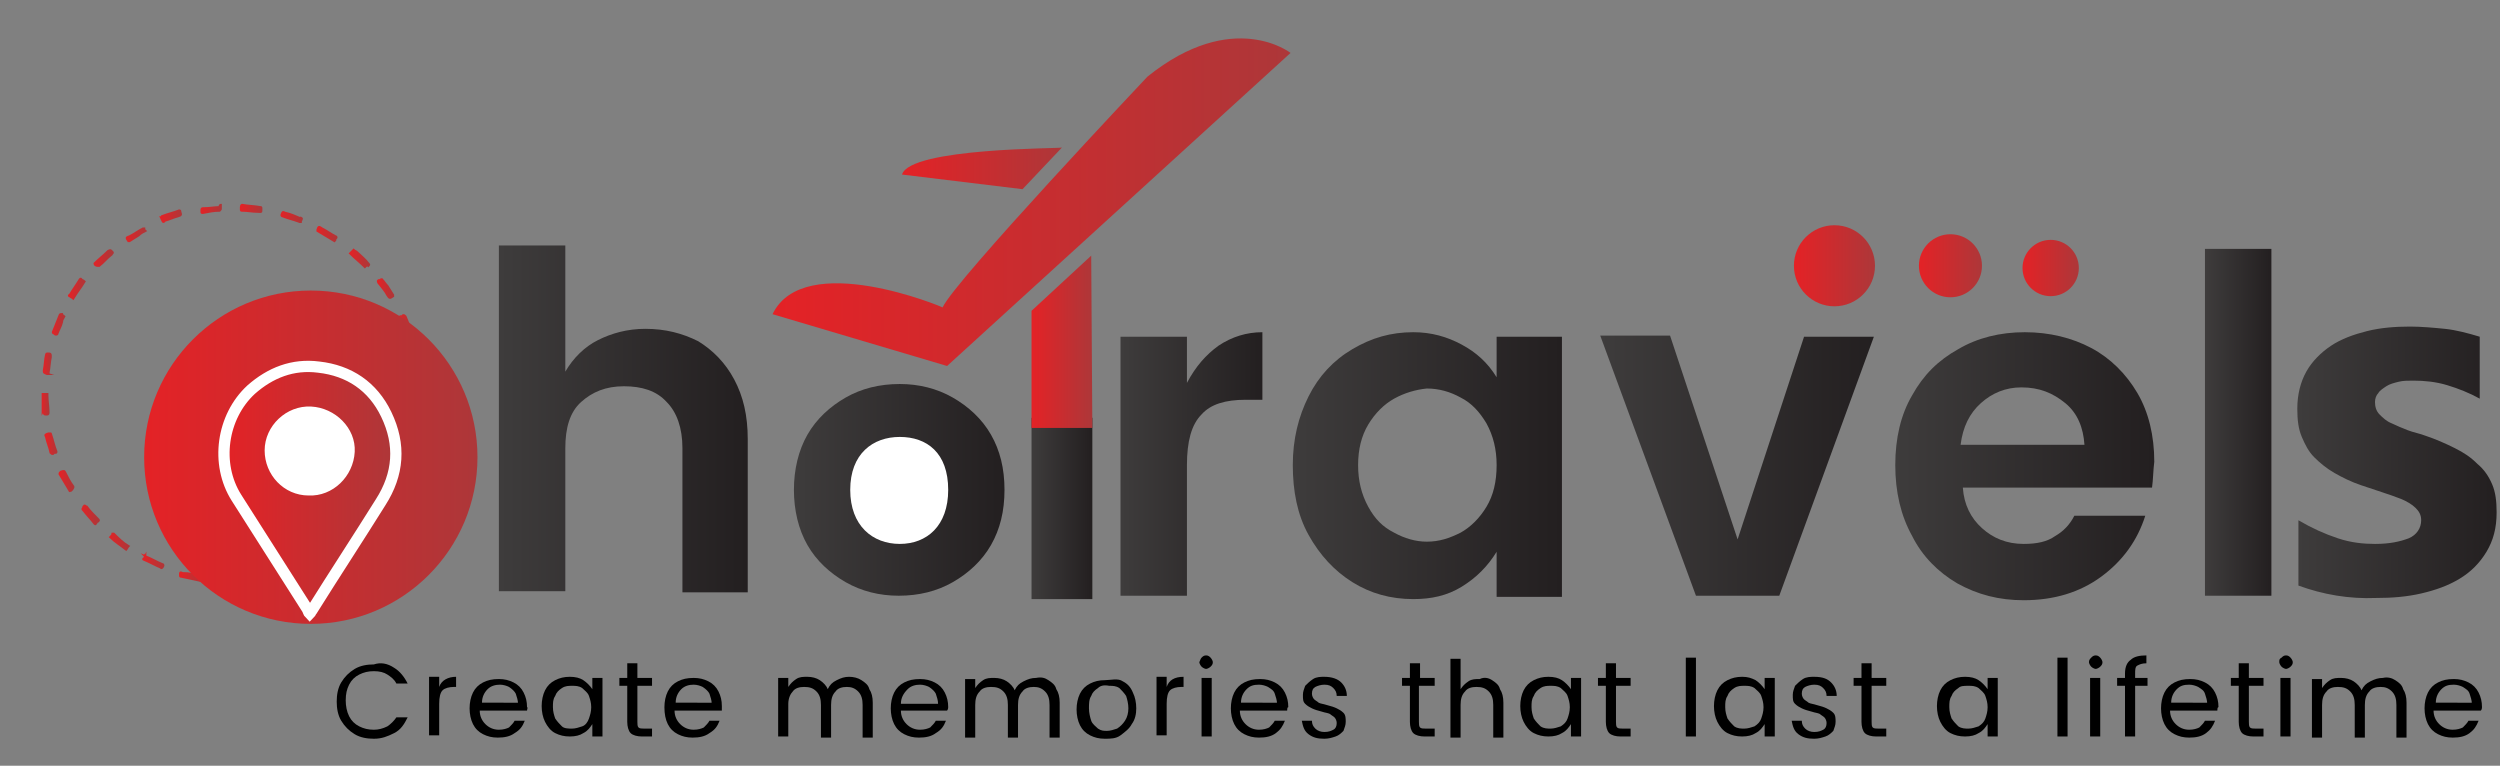<?xml version="1.0" encoding="utf-8"?>
<!-- Generator: Adobe Illustrator 27.3.1, SVG Export Plug-In . SVG Version: 6.00 Build 0)  -->
<svg version="1.1" id="Layer_1" xmlns="http://www.w3.org/2000/svg" xmlns:xlink="http://www.w3.org/1999/xlink" x="0px" y="0px"
	 viewBox="0 0 222 68" style="enable-background:new 0 0 222 68;" xml:space="preserve">
<rect x="0" y="0" width="222" height="68" fill="#808080" stroke="none"/>
<style type="text/css">
	
		.st0{fill:url(#SVGID_1_);stroke:url(#SVGID_00000003068781140877096480000014204617949222086319_);stroke-width:0.2;stroke-miterlimit:10;}
	
		.st1{fill:url(#SVGID_00000033342062539140424040000000794303700322164391_);stroke:url(#SVGID_00000119115246095166139290000009872551724879245241_);stroke-width:0.2;stroke-miterlimit:10;}
	
		.st2{fill:url(#SVGID_00000128451249383902123480000005352150194038676097_);stroke:url(#SVGID_00000140709485026863144490000000504579967688891542_);stroke-width:0.2;stroke-miterlimit:10;}
	
		.st3{fill:url(#SVGID_00000131367504374288764160000011308158774192303541_);stroke:url(#SVGID_00000117646602164672599930000007316670693680237715_);stroke-width:0.2;stroke-miterlimit:10;}
	
		.st4{fill:url(#SVGID_00000068672242430348799380000014197851606458148024_);stroke:url(#SVGID_00000098942106216256741980000017083961789202189713_);stroke-width:0.2;stroke-miterlimit:10;}
	
		.st5{fill:url(#SVGID_00000127016286342431013400000015919208008925019062_);stroke:url(#SVGID_00000044168212526283869910000004281875135456880004_);stroke-width:0.2;stroke-miterlimit:10;}
	
		.st6{fill:url(#SVGID_00000112595248571984076930000013717654588157720461_);stroke:url(#SVGID_00000165217013520500433980000013907244191279779755_);stroke-width:0.2;stroke-miterlimit:10;}
	
		.st7{fill:url(#SVGID_00000049916542196541430370000016180127017632620968_);stroke:url(#SVGID_00000070117712558402090760000005273633342265337766_);stroke-width:0.2;stroke-miterlimit:10;}
	
		.st8{fill:url(#SVGID_00000041287216090126809720000005006101401729144994_);stroke:url(#SVGID_00000125604209036721392940000003916571546174425731_);stroke-width:0.2;stroke-miterlimit:10;}
	
		.st9{fill:url(#SVGID_00000034778913467836455750000002644369354613605027_);stroke:url(#SVGID_00000144326857024048537560000005511937572087290240_);stroke-width:0.2;stroke-miterlimit:10;}
	
		.st10{fill:url(#SVGID_00000176025046070610693860000015950089396197207198_);stroke:url(#SVGID_00000072253821941778873730000002365612472815297172_);stroke-width:0.2;stroke-miterlimit:10;}
	
		.st11{fill:url(#SVGID_00000137820473225863054360000012062356820212998041_);stroke:url(#SVGID_00000124878814457770674380000005141863815819229068_);stroke-width:0.2;stroke-miterlimit:10;}
	
		.st12{fill:url(#SVGID_00000123403581592803570100000002473154471454195882_);stroke:url(#SVGID_00000101815709357878438880000010818078623942384574_);stroke-width:0.2;stroke-miterlimit:10;}
	
		.st13{fill:url(#SVGID_00000132796255750462005690000000526400606235058106_);stroke:url(#SVGID_00000108291127012910736170000009318946608489793947_);stroke-width:0.2;stroke-miterlimit:10;}
	
		.st14{fill:url(#SVGID_00000148649572177448999810000003562720615862107826_);stroke:url(#SVGID_00000118366103433421216850000002756729673393835936_);stroke-width:0.2;stroke-miterlimit:10;}
	
		.st15{fill:url(#SVGID_00000018227842290511836110000010943221952714240419_);stroke:url(#SVGID_00000144318628620729938980000004070804960767155343_);stroke-width:0.2;stroke-miterlimit:10;}
	
		.st16{fill:url(#SVGID_00000124153822800283162240000013419938678384070276_);stroke:url(#SVGID_00000152236883925446636040000010369542441263882421_);stroke-width:0.2;stroke-miterlimit:10;}
	
		.st17{fill:url(#SVGID_00000164503926451518720250000016402275690530680483_);stroke:url(#SVGID_00000176038172457651587550000009686473164292705210_);stroke-width:0.2;stroke-miterlimit:10;}
	
		.st18{fill:url(#SVGID_00000026844616537855333220000005527979588016575932_);stroke:url(#SVGID_00000014601164006230517230000015174081669862040973_);stroke-width:0.2;stroke-miterlimit:10;}
	
		.st19{fill:url(#SVGID_00000080894733278079800300000005827910577069817747_);stroke:url(#SVGID_00000134932534983435703370000016052995632708252562_);stroke-width:0.2;stroke-miterlimit:10;}
	
		.st20{fill:url(#SVGID_00000165202102255731047520000010151340542133100696_);stroke:url(#SVGID_00000123424297892328996580000000818497283512583044_);stroke-width:0.2;stroke-miterlimit:10;}
	
		.st21{fill:url(#SVGID_00000134963556152819942310000000311109158543291528_);stroke:url(#SVGID_00000118371127327370102950000009797202121100851632_);stroke-width:0.2;stroke-miterlimit:10;}
	
		.st22{fill:url(#SVGID_00000029726406278619862760000017224502094111907743_);stroke:url(#SVGID_00000132059796011681401290000009734375324540590483_);stroke-width:0.2;stroke-miterlimit:10;}
	
		.st23{fill:url(#SVGID_00000013157501834689194710000001834671018879039914_);stroke:url(#SVGID_00000123412030690661638140000008447141100308155796_);stroke-width:0.2;stroke-miterlimit:10;}
	
		.st24{fill:url(#SVGID_00000128456837106320826870000015978029985740800387_);stroke:url(#SVGID_00000061465664212238524980000006153683550943893938_);stroke-width:0.2;stroke-miterlimit:10;}
	
		.st25{fill:url(#SVGID_00000134968888693939796970000002034685388845073835_);stroke:url(#SVGID_00000090988304205108759680000007250731636203871634_);stroke-width:0.2;stroke-miterlimit:10;}
	
		.st26{fill:url(#SVGID_00000023274960497301169880000007819748236384840869_);stroke:url(#SVGID_00000049929820743005123440000018155857736993089676_);stroke-width:0.2;stroke-miterlimit:10;}
	
		.st27{fill:url(#SVGID_00000114762215993817980390000002399882055353626782_);stroke:url(#SVGID_00000168838824821431263330000001624267942641484215_);stroke-width:0.2;stroke-miterlimit:10;}
	
		.st28{fill:url(#SVGID_00000132076123751098887550000010336269628427375542_);stroke:url(#SVGID_00000007427859974765478310000004997156457366944650_);stroke-width:0.2;stroke-miterlimit:10;}
	.st29{fill:url(#SVGID_00000013907474370400917460000013616879715609681073_);}
	.st30{fill:url(#SVGID_00000141456235560749498230000008103314362973380242_);}
	.st31{fill:url(#SVGID_00000150089850187526435330000002148131764643914408_);}
	.st32{fill:url(#SVGID_00000088852452940731975230000016354577560956717472_);}
	.st33{fill:url(#SVGID_00000172432211217701754360000011666351284311869618_);}
	.st34{fill:url(#SVGID_00000018919169924170405140000012156085564368327065_);}
	.st35{fill:url(#SVGID_00000077301442146225985710000007491540909017876920_);}
	.st36{fill:url(#SVGID_00000123403900339443856660000016626656582176051860_);}
	.st37{fill:url(#SVGID_00000039819593741499766800000000306148522354666922_);}
	.st38{fill:url(#SVGID_00000119112122636759771430000014800330866287462807_);}
	.st39{fill:url(#SVGID_00000044897228985595155010000003355561547480904877_);}
	.st40{fill:url(#SVGID_00000093155442349722525110000002575815430244296120_);stroke:#FFFFFF;stroke-miterlimit:10;}
	.st41{fill:#FFFFFF;stroke:#FFFFFF;stroke-miterlimit:10;}
	.st42{fill:url(#SVGID_00000080903725491387343620000005830299229199463846_);}
	.st43{fill:url(#SVGID_00000066492192947586652620000009461876688511024524_);}
	.st44{fill:#FFFFFF;}
	.st45{fill:url(#SVGID_00000030456559346818634510000014182787243196681605_);}
	.st46{fill:url(#SVGID_00000049198485947456739020000002192924275257606022_);}
	.st47{fill:url(#SVGID_00000083048423146221654900000011965430946357272761_);}
</style>
<g>
	
		<linearGradient id="SVGID_1_" gradientUnits="userSpaceOnUse" x1="19.677" y1="37.45" x2="21.474" y2="37.45" gradientTransform="matrix(1 0 0 -1 0 89)">
		<stop  offset="0" style="stop-color:#E42226"/>
		<stop  offset="1" style="stop-color:#AD3739"/>
	</linearGradient>
	
		<linearGradient id="SVGID_00000069398806936784468890000013659702850116587935_" gradientUnits="userSpaceOnUse" x1="19.577" y1="37.45" x2="21.573" y2="37.45" gradientTransform="matrix(1 0 0 -1 0 89)">
		<stop  offset="0" style="stop-color:#E42226"/>
		<stop  offset="1" style="stop-color:#AD3739"/>
	</linearGradient>
	
		<path style="fill:url(#SVGID_1_);stroke:url(#SVGID_00000069398806936784468890000013659702850116587935_);stroke-width:0.2;stroke-miterlimit:10;" d="
		M19.7,51.8c0-0.1,0-0.2,0-0.4c0,0,0-0.1,0.1-0.1c0.5,0,1.1,0,1.7,0l0,0c0,0.1,0,0.3,0,0.4C20.9,51.8,20.3,51.8,19.7,51.8z"/>
	
		<linearGradient id="SVGID_00000105401460805369921160000001906036784582972315_" gradientUnits="userSpaceOnUse" x1="3.774" y1="53.1" x2="4.284" y2="53.1" gradientTransform="matrix(1 0 0 -1 0 89)">
		<stop  offset="0" style="stop-color:#E42226"/>
		<stop  offset="1" style="stop-color:#AD3739"/>
	</linearGradient>
	
		<linearGradient id="SVGID_00000009553169990418295940000000595551879344905098_" gradientUnits="userSpaceOnUse" x1="3.674" y1="53.088" x2="4.384" y2="53.088" gradientTransform="matrix(1 0 0 -1 0 89)">
		<stop  offset="0" style="stop-color:#E42226"/>
		<stop  offset="1" style="stop-color:#AD3739"/>
	</linearGradient>
	
		<path style="fill:url(#SVGID_00000105401460805369921160000001906036784582972315_);stroke:url(#SVGID_00000009553169990418295940000000595551879344905098_);stroke-width:0.2;stroke-miterlimit:10;" d="
		M3.8,35c0.1,0,0.3,0,0.4,0v0.1c0,0.5,0.1,1,0.1,1.5c0,0.1,0,0.2-0.1,0.2c-0.3,0-0.3,0-0.3-0.3c0-0.2,0-0.4,0-0.6l0,0
		c0,0.2,0,0.4-0.1,0.6C3.8,36,3.8,35.5,3.8,35z"/>
	
		<linearGradient id="SVGID_00000128487446296002432140000015166319481438089647_" gradientUnits="userSpaceOnUse" x1="36.843" y1="53.1" x2="37.369" y2="53.1" gradientTransform="matrix(1 0 0 -1 0 89)">
		<stop  offset="0" style="stop-color:#E42226"/>
		<stop  offset="1" style="stop-color:#AD3739"/>
	</linearGradient>
	
		<linearGradient id="SVGID_00000181079454918590138480000014711873730060385955_" gradientUnits="userSpaceOnUse" x1="36.743" y1="53.1" x2="37.476" y2="53.1" gradientTransform="matrix(1 0 0 -1 0 89)">
		<stop  offset="0" style="stop-color:#E42226"/>
		<stop  offset="1" style="stop-color:#AD3739"/>
	</linearGradient>
	
		<path style="fill:url(#SVGID_00000128487446296002432140000015166319481438089647_);stroke:url(#SVGID_00000181079454918590138480000014711873730060385955_);stroke-width:0.2;stroke-miterlimit:10;" d="
		M37.4,35.4c0,0.4-0.1,0.8-0.1,1.3c0,0.1,0,0.1-0.1,0.1c0,0-0.1,0-0.2,0c-0.1,0-0.2,0-0.1-0.2c0-0.5,0.1-1,0.1-1.5
		c0-0.1,0-0.1,0.1-0.1c0.3,0,0.3,0,0.3,0.3C37.4,35.3,37.4,35.3,37.4,35.4L37.4,35.4z"/>
	
		<linearGradient id="SVGID_00000023963590407838810660000003057791117029164204_" gradientUnits="userSpaceOnUse" x1="34.617" y1="46.35" x2="35.786" y2="46.35" gradientTransform="matrix(1 0 0 -1 0 89)">
		<stop  offset="0" style="stop-color:#E42226"/>
		<stop  offset="1" style="stop-color:#AD3739"/>
	</linearGradient>
	
		<linearGradient id="SVGID_00000114764678409740101020000001232442671775350159_" gradientUnits="userSpaceOnUse" x1="34.517" y1="46.35" x2="35.886" y2="46.35" gradientTransform="matrix(1 0 0 -1 0 89)">
		<stop  offset="0" style="stop-color:#E42226"/>
		<stop  offset="1" style="stop-color:#AD3739"/>
	</linearGradient>
	
		<path style="fill:url(#SVGID_00000023963590407838810660000003057791117029164204_);stroke:url(#SVGID_00000114764678409740101020000001232442671775350159_);stroke-width:0.2;stroke-miterlimit:10;" d="
		M34.9,43.6c-0.1-0.1-0.2-0.1-0.3-0.2c-0.1,0-0.1-0.1,0-0.2c0.2-0.5,0.5-0.9,0.7-1.4c0-0.1,0.1-0.1,0.1-0.1c0.1,0,0.1,0.1,0.2,0.1
		c0,0,0.1,0.1,0,0.1C35.5,42.6,35.2,43.1,34.9,43.6C35,43.6,35,43.6,34.9,43.6z"/>
	
		<linearGradient id="SVGID_00000008845316290446487660000016315066453822492080_" gradientUnits="userSpaceOnUse" x1="21.424" y1="70.492" x2="23.245" y2="70.492" gradientTransform="matrix(1 0 0 -1 0 89)">
		<stop  offset="0" style="stop-color:#E42226"/>
		<stop  offset="1" style="stop-color:#AD3739"/>
	</linearGradient>
	
		<linearGradient id="SVGID_00000160905466946045218550000014566331319904205970_" gradientUnits="userSpaceOnUse" x1="21.324" y1="70.492" x2="23.345" y2="70.492" gradientTransform="matrix(1 0 0 -1 0 89)">
		<stop  offset="0" style="stop-color:#E42226"/>
		<stop  offset="1" style="stop-color:#AD3739"/>
	</linearGradient>
	
		<path style="fill:url(#SVGID_00000008845316290446487660000016315066453822492080_);stroke:url(#SVGID_00000160905466946045218550000014566331319904205970_);stroke-width:0.2;stroke-miterlimit:10;" d="
		M21.5,18.2c0.5,0.1,1.1,0.1,1.6,0.2c0.1,0,0.1,0,0.1,0.1v0.1c0,0.3,0,0.2-0.3,0.2c-0.5,0-0.9-0.1-1.4-0.1c-0.1,0-0.1,0-0.1-0.1
		s0-0.1,0-0.2C21.4,18.2,21.5,18.2,21.5,18.2z"/>
	
		<linearGradient id="SVGID_00000096770706019926634510000012515710711313493674_" gradientUnits="userSpaceOnUse" x1="6.189" y1="63.372" x2="7.51" y2="63.372" gradientTransform="matrix(1 0 0 -1 0 89)">
		<stop  offset="0" style="stop-color:#E42226"/>
		<stop  offset="1" style="stop-color:#AD3739"/>
	</linearGradient>
	
		<linearGradient id="SVGID_00000181803453383528401260000004460385636977384090_" gradientUnits="userSpaceOnUse" x1="6.09" y1="63.342" x2="7.646" y2="63.342" gradientTransform="matrix(1 0 0 -1 0 89)">
		<stop  offset="0" style="stop-color:#E42226"/>
		<stop  offset="1" style="stop-color:#AD3739"/>
	</linearGradient>
	
		<path style="fill:url(#SVGID_00000096770706019926634510000012515710711313493674_);stroke:url(#SVGID_00000181803453383528401260000004460385636977384090_);stroke-width:0.2;stroke-miterlimit:10;" d="
		M6.5,26.5c-0.1-0.1-0.2-0.1-0.3-0.2c-0.1,0-0.1-0.1,0-0.1c0.3-0.5,0.6-0.9,0.9-1.4c0,0,0.1-0.1,0.1,0c0.1,0.1,0.2,0.1,0.3,0.2
		C7.2,25.5,6.8,26,6.5,26.5z"/>
	
		<linearGradient id="SVGID_00000111902249324109524260000002511268072635404972_" gradientUnits="userSpaceOnUse" x1="32.473" y1="43.272" x2="33.944" y2="43.272" gradientTransform="matrix(1 0 0 -1 0 89)">
		<stop  offset="0" style="stop-color:#E42226"/>
		<stop  offset="1" style="stop-color:#AD3739"/>
	</linearGradient>
	
		<linearGradient id="SVGID_00000001641724125012684720000010705900937365299589_" gradientUnits="userSpaceOnUse" x1="32.373" y1="43.247" x2="34.087" y2="43.247" gradientTransform="matrix(1 0 0 -1 0 89)">
		<stop  offset="0" style="stop-color:#E42226"/>
		<stop  offset="1" style="stop-color:#AD3739"/>
	</linearGradient>
	
		<path style="fill:url(#SVGID_00000111902249324109524260000002511268072635404972_);stroke:url(#SVGID_00000001641724125012684720000010705900937365299589_);stroke-width:0.2;stroke-miterlimit:10;" d="
		M32.8,46.5c-0.1-0.1-0.2-0.2-0.3-0.2c-0.1-0.1,0-0.1,0-0.1c0.3-0.3,0.5-0.6,0.8-0.9c0.1-0.1,0.2-0.2,0.2-0.3c0,0,0.1-0.1,0.1,0
		c0.1,0.1,0.2,0.1,0.3,0.2C33.5,45.6,33.2,46,32.8,46.5z"/>
	
		<linearGradient id="SVGID_00000181081748844788963250000018423385186924478850_" gradientUnits="userSpaceOnUse" x1="7.235" y1="43.278" x2="8.66" y2="43.278" gradientTransform="matrix(1 0 0 -1 0 89)">
		<stop  offset="0" style="stop-color:#E42226"/>
		<stop  offset="1" style="stop-color:#AD3739"/>
	</linearGradient>
	
		<linearGradient id="SVGID_00000110435656549926404780000017857989353141988765_" gradientUnits="userSpaceOnUse" x1="7.135" y1="43.278" x2="8.76" y2="43.278" gradientTransform="matrix(1 0 0 -1 0 89)">
		<stop  offset="0" style="stop-color:#E42226"/>
		<stop  offset="1" style="stop-color:#AD3739"/>
	</linearGradient>
	
		<path style="fill:url(#SVGID_00000181081748844788963250000018423385186924478850_);stroke:url(#SVGID_00000110435656549926404780000017857989353141988765_);stroke-width:0.2;stroke-miterlimit:10;" d="
		M7.5,44.9c0.1,0,0.1,0.1,0.2,0.1c0.3,0.4,0.6,0.7,1,1.1c0.1,0.1,0.1,0.1,0,0.2c-0.1,0-0.1,0.1-0.2,0.2c0,0.1-0.1,0-0.1,0
		c-0.3-0.4-0.7-0.8-1-1.2c-0.1-0.1-0.1-0.1,0-0.2C7.4,45,7.4,45,7.5,44.9z"/>
	
		<linearGradient id="SVGID_00000054959712821412301330000012145717704628832917_" gradientUnits="userSpaceOnUse" x1="24.934" y1="69.73" x2="26.75" y2="69.73" gradientTransform="matrix(1 0 0 -1 0 89)">
		<stop  offset="0" style="stop-color:#E42226"/>
		<stop  offset="1" style="stop-color:#AD3739"/>
	</linearGradient>
	
		<linearGradient id="SVGID_00000154425314798581938940000009317957710772660871_" gradientUnits="userSpaceOnUse" x1="24.834" y1="69.73" x2="26.875" y2="69.73" gradientTransform="matrix(1 0 0 -1 0 89)">
		<stop  offset="0" style="stop-color:#E42226"/>
		<stop  offset="1" style="stop-color:#AD3739"/>
	</linearGradient>
	
		<path style="fill:url(#SVGID_00000054959712821412301330000012145717704628832917_);stroke:url(#SVGID_00000154425314798581938940000009317957710772660871_);stroke-width:0.2;stroke-miterlimit:10;" d="
		M26.8,19.4c0,0.1-0.1,0.2-0.1,0.3h-0.1c-0.5-0.2-1-0.3-1.5-0.5c-0.1,0-0.1-0.1-0.1-0.1l0,0c0.1-0.3,0.1-0.3,0.3-0.2
		c0.5,0.1,0.9,0.3,1.4,0.5C26.7,19.3,26.7,19.3,26.8,19.4z"/>
	
		<linearGradient id="SVGID_00000078756704369680901020000008047796720327697557_" gradientUnits="userSpaceOnUse" x1="12.732" y1="39.078" x2="14.496" y2="39.078" gradientTransform="matrix(1 0 0 -1 0 89)">
		<stop  offset="0" style="stop-color:#E42226"/>
		<stop  offset="1" style="stop-color:#AD3739"/>
	</linearGradient>
	
		<linearGradient id="SVGID_00000052068916022407946080000001666810521704467846_" gradientUnits="userSpaceOnUse" x1="12.632" y1="39.24" x2="14.596" y2="39.24" gradientTransform="matrix(1 0 0 -1 0 89)">
		<stop  offset="0" style="stop-color:#E42226"/>
		<stop  offset="1" style="stop-color:#AD3739"/>
	</linearGradient>
	
		<path style="fill:url(#SVGID_00000078756704369680901020000008047796720327697557_);stroke:url(#SVGID_00000052068916022407946080000001666810521704467846_);stroke-width:0.2;stroke-miterlimit:10;" d="
		M12.9,49.4C12.9,49.4,13,49.5,12.9,49.4c0.5,0.2,1,0.5,1.5,0.7c0.1,0,0.1,0.1,0.1,0.1c0,0.1-0.1,0.2-0.1,0.2s-0.1,0.1-0.1,0
		c-0.5-0.2-1-0.5-1.5-0.7c-0.1,0-0.1-0.1,0-0.1C12.8,49.6,12.8,49.6,12.9,49.4C12.9,49.5,12.9,49.5,12.9,49.4z"/>
	
		<linearGradient id="SVGID_00000108285694811306649580000010186960901484752822_" gradientUnits="userSpaceOnUse" x1="26.671" y1="39" x2="28.427" y2="39" gradientTransform="matrix(1 0 0 -1 0 89)">
		<stop  offset="0" style="stop-color:#E42226"/>
		<stop  offset="1" style="stop-color:#AD3739"/>
	</linearGradient>
	
		<linearGradient id="SVGID_00000083086097304412040470000002889434432305904776_" gradientUnits="userSpaceOnUse" x1="26.57" y1="39" x2="28.555" y2="39" gradientTransform="matrix(1 0 0 -1 0 89)">
		<stop  offset="0" style="stop-color:#E42226"/>
		<stop  offset="1" style="stop-color:#AD3739"/>
	</linearGradient>
	
		<path style="fill:url(#SVGID_00000108285694811306649580000010186960901484752822_);stroke:url(#SVGID_00000083086097304412040470000002889434432305904776_);stroke-width:0.2;stroke-miterlimit:10;" d="
		M28.4,49.8l-0.1,0.1c-0.4,0.2-0.8,0.4-1.2,0.5c-0.1,0-0.2,0.1-0.3,0.1c-0.1,0-0.1,0-0.1,0v-0.1c-0.1-0.2-0.1-0.2,0.1-0.3
		c0.4-0.2,0.9-0.4,1.3-0.6c0.1,0,0.1,0,0.1,0C28.3,49.6,28.4,49.7,28.4,49.8z"/>
	
		<linearGradient id="SVGID_00000127746579034126092830000011049697006726325674_" gradientUnits="userSpaceOnUse" x1="23.225" y1="37.85" x2="25.041" y2="37.85" gradientTransform="matrix(1 0 0 -1 0 89)">
		<stop  offset="0" style="stop-color:#E42226"/>
		<stop  offset="1" style="stop-color:#AD3739"/>
	</linearGradient>
	
		<linearGradient id="SVGID_00000112619768967092739300000000175509489043221408_" gradientUnits="userSpaceOnUse" x1="23.125" y1="37.85" x2="25.141" y2="37.85" gradientTransform="matrix(1 0 0 -1 0 89)">
		<stop  offset="0" style="stop-color:#E42226"/>
		<stop  offset="1" style="stop-color:#AD3739"/>
	</linearGradient>
	
		<path style="fill:url(#SVGID_00000127746579034126092830000011049697006726325674_);stroke:url(#SVGID_00000112619768967092739300000000175509489043221408_);stroke-width:0.2;stroke-miterlimit:10;" d="
		M23.3,51.5L23.3,51.5c-0.1-0.1-0.1-0.2-0.1-0.3s0-0.1,0.1-0.1c0.5-0.1,1-0.2,1.5-0.3c0.1,0,0.1,0,0.1,0.1s0,0.2,0.1,0.2
		c0,0,0,0.1-0.1,0.1C24.5,51.3,23.9,51.4,23.3,51.5C23.4,51.5,23.4,51.5,23.3,51.5z"/>
	
		<linearGradient id="SVGID_00000005242700965395651810000017932772298478807997_" gradientUnits="userSpaceOnUse" x1="4.662" y1="60.2" x2="5.697" y2="60.2" gradientTransform="matrix(1 0 0 -1 0 89)">
		<stop  offset="0" style="stop-color:#E42226"/>
		<stop  offset="1" style="stop-color:#AD3739"/>
	</linearGradient>
	
		<linearGradient id="SVGID_00000042699061255580873330000009771819095171773628_" gradientUnits="userSpaceOnUse" x1="4.562" y1="60.2" x2="5.828" y2="60.2" gradientTransform="matrix(1 0 0 -1 0 89)">
		<stop  offset="0" style="stop-color:#E42226"/>
		<stop  offset="1" style="stop-color:#AD3739"/>
	</linearGradient>
	
		<path style="fill:url(#SVGID_00000005242700965395651810000017932772298478807997_);stroke:url(#SVGID_00000042699061255580873330000009771819095171773628_);stroke-width:0.2;stroke-miterlimit:10;" d="
		M5.7,28.1c-0.1,0.2-0.2,0.3-0.2,0.5c-0.1,0.4-0.3,0.7-0.4,1c0,0.1-0.1,0.1-0.1,0.1c-0.1,0-0.1,0-0.2-0.1c-0.1,0-0.1-0.1-0.1-0.1
		c0.2-0.5,0.4-1,0.6-1.5c0-0.1,0.1-0.1,0.2-0.1C5.5,28,5.6,28,5.7,28.1z"/>
	
		<linearGradient id="SVGID_00000038373896230468377630000004184982935073222328_" gradientUnits="userSpaceOnUse" x1="5.353" y1="46.283" x2="6.519" y2="46.283" gradientTransform="matrix(1 0 0 -1 0 89)">
		<stop  offset="0" style="stop-color:#E42226"/>
		<stop  offset="1" style="stop-color:#AD3739"/>
	</linearGradient>
	
		<linearGradient id="SVGID_00000122714418329506306960000001385709898650392960_" gradientUnits="userSpaceOnUse" x1="5.253" y1="46.283" x2="6.619" y2="46.283" gradientTransform="matrix(1 0 0 -1 0 89)">
		<stop  offset="0" style="stop-color:#E42226"/>
		<stop  offset="1" style="stop-color:#AD3739"/>
	</linearGradient>
	
		<path style="fill:url(#SVGID_00000038373896230468377630000004184982935073222328_);stroke:url(#SVGID_00000122714418329506306960000001385709898650392960_);stroke-width:0.2;stroke-miterlimit:10;" d="
		M6.2,43.6c-0.1-0.2-0.2-0.3-0.3-0.5c-0.2-0.3-0.4-0.7-0.6-1c0-0.1,0-0.1,0.1-0.2c0.3-0.1,0.3-0.1,0.4,0.1c0.2,0.4,0.4,0.8,0.7,1.2
		c0,0.1,0,0.1,0,0.1C6.4,43.5,6.3,43.6,6.2,43.6z"/>
	
		<linearGradient id="SVGID_00000172426690155348464910000007128829618468941233_" gradientUnits="userSpaceOnUse" x1="14.328" y1="69.8" x2="16.145" y2="69.8" gradientTransform="matrix(1 0 0 -1 0 89)">
		<stop  offset="0" style="stop-color:#E42226"/>
		<stop  offset="1" style="stop-color:#AD3739"/>
	</linearGradient>
	
		<linearGradient id="SVGID_00000018218148921861415840000014324782765764925830_" gradientUnits="userSpaceOnUse" x1="14.202" y1="69.8" x2="16.243" y2="69.8" gradientTransform="matrix(1 0 0 -1 0 89)">
		<stop  offset="0" style="stop-color:#E42226"/>
		<stop  offset="1" style="stop-color:#AD3739"/>
	</linearGradient>
	
		<path style="fill:url(#SVGID_00000172426690155348464910000007128829618468941233_);stroke:url(#SVGID_00000018218148921861415840000014324782765764925830_);stroke-width:0.2;stroke-miterlimit:10;" d="
		M14.5,19.7c-0.1-0.1-0.1-0.2-0.2-0.4c0,0,0.1,0,0.1-0.1c0.5-0.2,1-0.3,1.5-0.5c0.1,0,0.1,0,0.1,0.1l0,0c0.1,0.3,0.1,0.3-0.2,0.4
		c-0.4,0.1-0.8,0.3-1.2,0.4C14.6,19.7,14.5,19.7,14.5,19.7z"/>
	
		<linearGradient id="SVGID_00000018211050214534389040000013144539706745432978_" gradientUnits="userSpaceOnUse" x1="9.692" y1="40.9" x2="11.374" y2="40.9" gradientTransform="matrix(1 0 0 -1 0 89)">
		<stop  offset="0" style="stop-color:#E42226"/>
		<stop  offset="1" style="stop-color:#AD3739"/>
	</linearGradient>
	
		<linearGradient id="SVGID_00000018916950668616370310000014279030302129605030_" gradientUnits="userSpaceOnUse" x1="9.547" y1="40.883" x2="11.49" y2="40.883" gradientTransform="matrix(1 0 0 -1 0 89)">
		<stop  offset="0" style="stop-color:#E42226"/>
		<stop  offset="1" style="stop-color:#AD3739"/>
	</linearGradient>
	
		<path style="fill:url(#SVGID_00000018211050214534389040000013144539706745432978_);stroke:url(#SVGID_00000018916950668616370310000014279030302129605030_);stroke-width:0.2;stroke-miterlimit:10;" d="
		M11.4,48.5c-0.1,0.1-0.1,0.2-0.2,0.3c-0.5-0.4-1-0.7-1.4-1.1c0.1-0.1,0.2-0.2,0.2-0.3h0.1C10.5,47.8,10.9,48.2,11.4,48.5L11.4,48.5
		z"/>
	
		<linearGradient id="SVGID_00000148656845604918443380000003019564656632241557_" gradientUnits="userSpaceOnUse" x1="31.15" y1="66.05" x2="32.705" y2="66.05" gradientTransform="matrix(1 0 0 -1 0 89)">
		<stop  offset="0" style="stop-color:#E42226"/>
		<stop  offset="1" style="stop-color:#AD3739"/>
	</linearGradient>
	
		<linearGradient id="SVGID_00000004528945699737710670000013679348561806674587_" gradientUnits="userSpaceOnUse" x1="31.012" y1="66.05" x2="32.804" y2="66.05" gradientTransform="matrix(1 0 0 -1 0 89)">
		<stop  offset="0" style="stop-color:#E42226"/>
		<stop  offset="1" style="stop-color:#AD3739"/>
	</linearGradient>
	
		<path style="fill:url(#SVGID_00000148656845604918443380000003019564656632241557_);stroke:url(#SVGID_00000004528945699737710670000013679348561806674587_);stroke-width:0.2;stroke-miterlimit:10;" d="
		M32.4,23.7c-0.4-0.4-0.9-0.8-1.3-1.2c0.1-0.1,0.2-0.2,0.3-0.3c0.1,0.1,0.2,0.1,0.3,0.2c0.3,0.3,0.7,0.6,1,1c0.1,0.1,0.1,0.1,0,0.2
		C32.6,23.5,32.5,23.6,32.4,23.7z"/>
	
		<linearGradient id="SVGID_00000060738250082476909490000003278156638837384878_" gradientUnits="userSpaceOnUse" x1="33.608" y1="63.38" x2="34.914" y2="63.38" gradientTransform="matrix(1 0 0 -1 0 89)">
		<stop  offset="0" style="stop-color:#E42226"/>
		<stop  offset="1" style="stop-color:#AD3739"/>
	</linearGradient>
	
		<linearGradient id="SVGID_00000129163464273434148070000013735765557379111571_" gradientUnits="userSpaceOnUse" x1="33.508" y1="63.38" x2="35.014" y2="63.38" gradientTransform="matrix(1 0 0 -1 0 89)">
		<stop  offset="0" style="stop-color:#E42226"/>
		<stop  offset="1" style="stop-color:#AD3739"/>
	</linearGradient>
	
		<path style="fill:url(#SVGID_00000060738250082476909490000003278156638837384878_);stroke:url(#SVGID_00000129163464273434148070000013735765557379111571_);stroke-width:0.2;stroke-miterlimit:10;" d="
		M33.9,24.8c0.2,0.2,0.3,0.4,0.5,0.6c0.2,0.3,0.3,0.5,0.5,0.8c0,0.1,0,0.1,0,0.1c-0.3,0.2-0.3,0.2-0.5-0.1c-0.2-0.4-0.5-0.7-0.8-1.1
		c0-0.1-0.1-0.1,0-0.2C33.8,24.9,33.8,24.8,33.9,24.8z"/>
	
		<linearGradient id="SVGID_00000081627401993513926630000004254966131496009129_" gradientUnits="userSpaceOnUse" x1="36.12" y1="49.6" x2="36.951" y2="49.6" gradientTransform="matrix(1 0 0 -1 0 89)">
		<stop  offset="0" style="stop-color:#E42226"/>
		<stop  offset="1" style="stop-color:#AD3739"/>
	</linearGradient>
	
		<linearGradient id="SVGID_00000050659620667484000260000013704337836492212864_" gradientUnits="userSpaceOnUse" x1="36.02" y1="49.6" x2="37.051" y2="49.6" gradientTransform="matrix(1 0 0 -1 0 89)">
		<stop  offset="0" style="stop-color:#E42226"/>
		<stop  offset="1" style="stop-color:#AD3739"/>
	</linearGradient>
	
		<path style="fill:url(#SVGID_00000081627401993513926630000004254966131496009129_);stroke:url(#SVGID_00000050659620667484000260000013704337836492212864_);stroke-width:0.2;stroke-miterlimit:10;" d="
		M36.6,38.5c0.1,0,0.2,0.1,0.3,0.1v0.1c-0.1,0.5-0.3,1.1-0.5,1.6h-0.1l0,0c-0.3-0.1-0.3-0.1-0.2-0.4c0.1-0.4,0.2-0.9,0.3-1.3
		C36.5,38.5,36.6,38.5,36.6,38.5z"/>
	
		<linearGradient id="SVGID_00000143602504917166101510000003118561301453574544_" gradientUnits="userSpaceOnUse" x1="17.846" y1="70.45" x2="19.657" y2="70.45" gradientTransform="matrix(1 0 0 -1 0 89)">
		<stop  offset="0" style="stop-color:#E42226"/>
		<stop  offset="1" style="stop-color:#AD3739"/>
	</linearGradient>
	
		<linearGradient id="SVGID_00000093134802066221690400000007066866389864860585_" gradientUnits="userSpaceOnUse" x1="17.746" y1="70.45" x2="19.756" y2="70.45" gradientTransform="matrix(1 0 0 -1 0 89)">
		<stop  offset="0" style="stop-color:#E42226"/>
		<stop  offset="1" style="stop-color:#AD3739"/>
	</linearGradient>
	
		<path style="fill:url(#SVGID_00000143602504917166101510000003118561301453574544_);stroke:url(#SVGID_00000093134802066221690400000007066866389864860585_);stroke-width:0.2;stroke-miterlimit:10;" d="
		M19.6,18.2c0,0.1,0,0.2,0,0.3c0,0.1,0,0.1-0.1,0.2c-0.5,0-1,0.1-1.5,0.2c-0.1,0-0.1,0-0.1-0.1v-0.1c0-0.2,0-0.2,0.2-0.2
		c0.5,0,1-0.1,1.4-0.1C19.5,18.2,19.6,18.2,19.6,18.2z"/>
	
		<linearGradient id="SVGID_00000003814350987422959160000000320014310496453011_" gradientUnits="userSpaceOnUse" x1="28.243" y1="68.22" x2="29.932" y2="68.22" gradientTransform="matrix(1 0 0 -1 0 89)">
		<stop  offset="0" style="stop-color:#E42226"/>
		<stop  offset="1" style="stop-color:#AD3739"/>
	</linearGradient>
	
		<linearGradient id="SVGID_00000173144376869198130810000007803303322077899146_" gradientUnits="userSpaceOnUse" x1="28.143" y1="68.207" x2="30.032" y2="68.207" gradientTransform="matrix(1 0 0 -1 0 89)">
		<stop  offset="0" style="stop-color:#E42226"/>
		<stop  offset="1" style="stop-color:#AD3739"/>
	</linearGradient>
	
		<path style="fill:url(#SVGID_00000003814350987422959160000000320014310496453011_);stroke:url(#SVGID_00000173144376869198130810000007803303322077899146_);stroke-width:0.2;stroke-miterlimit:10;" d="
		M29.7,21.4c-0.5-0.3-1-0.6-1.5-0.9v-0.1l0,0c0.1-0.3,0.1-0.3,0.4-0.1c0.4,0.2,0.8,0.5,1.2,0.7c0.1,0,0.1,0.1,0,0.2
		C29.8,21.2,29.8,21.3,29.7,21.4z"/>
	
		<linearGradient id="SVGID_00000007427823383995278350000004631772708959837318_" gradientUnits="userSpaceOnUse" x1="35.431" y1="60.1" x2="36.442" y2="60.1" gradientTransform="matrix(1 0 0 -1 0 89)">
		<stop  offset="0" style="stop-color:#E42226"/>
		<stop  offset="1" style="stop-color:#AD3739"/>
	</linearGradient>
	
		<linearGradient id="SVGID_00000054949342978604183980000006228582185485030299_" gradientUnits="userSpaceOnUse" x1="35.331" y1="60.089" x2="36.542" y2="60.089" gradientTransform="matrix(1 0 0 -1 0 89)">
		<stop  offset="0" style="stop-color:#E42226"/>
		<stop  offset="1" style="stop-color:#AD3739"/>
	</linearGradient>
	
		<path style="fill:url(#SVGID_00000007427823383995278350000004631772708959837318_);stroke:url(#SVGID_00000054949342978604183980000006228582185485030299_);stroke-width:0.2;stroke-miterlimit:10;" d="
		M36.1,29.7c-0.2-0.5-0.4-1-0.6-1.5c0-0.1,0-0.1,0.1-0.1s0.1,0,0.2-0.1c0.1,0,0.1,0,0.2,0.1c0.2,0.5,0.4,0.9,0.5,1.4
		c0.1,0.2,0.1,0.2-0.1,0.3C36.2,29.6,36.1,29.7,36.1,29.7z"/>
	
		<linearGradient id="SVGID_00000101787500431441731390000013785653635298066350_" gradientUnits="userSpaceOnUse" x1="36.561" y1="56.8" x2="37.24" y2="56.8" gradientTransform="matrix(1 0 0 -1 0 89)">
		<stop  offset="0" style="stop-color:#E42226"/>
		<stop  offset="1" style="stop-color:#AD3739"/>
	</linearGradient>
	
		<linearGradient id="SVGID_00000140705494130395709070000015358495020400963469_" gradientUnits="userSpaceOnUse" x1="36.461" y1="56.8" x2="37.345" y2="56.8" gradientTransform="matrix(1 0 0 -1 0 89)">
		<stop  offset="0" style="stop-color:#E42226"/>
		<stop  offset="1" style="stop-color:#AD3739"/>
	</linearGradient>
	
		<path style="fill:url(#SVGID_00000101787500431441731390000013785653635298066350_);stroke:url(#SVGID_00000140705494130395709070000015358495020400963469_);stroke-width:0.2;stroke-miterlimit:10;" d="
		M37.2,33.1c-0.1,0-0.2,0-0.3,0c0,0-0.1,0-0.1-0.1c-0.1-0.5-0.1-0.9-0.2-1.4v-0.1c0-0.2,0-0.2,0.2-0.2s0.2,0,0.2,0.2
		c0.1,0.5,0.2,0.9,0.2,1.3C37.2,32.9,37.2,33,37.2,33.1z"/>
	
		<linearGradient id="SVGID_00000161627972961681926620000002120782722871558801_" gradientUnits="userSpaceOnUse" x1="4.188" y1="49.6" x2="5.036" y2="49.6" gradientTransform="matrix(1 0 0 -1 0 89)">
		<stop  offset="0" style="stop-color:#E42226"/>
		<stop  offset="1" style="stop-color:#AD3739"/>
	</linearGradient>
	
		<linearGradient id="SVGID_00000077303625002248492910000018329664510747945115_" gradientUnits="userSpaceOnUse" x1="4.088" y1="49.6" x2="5.136" y2="49.6" gradientTransform="matrix(1 0 0 -1 0 89)">
		<stop  offset="0" style="stop-color:#E42226"/>
		<stop  offset="1" style="stop-color:#AD3739"/>
	</linearGradient>
	
		<path style="fill:url(#SVGID_00000161627972961681926620000002120782722871558801_);stroke:url(#SVGID_00000077303625002248492910000018329664510747945115_);stroke-width:0.2;stroke-miterlimit:10;" d="
		M4.5,38.5C4.6,38.5,4.6,38.5,4.5,38.5c0.2,0.6,0.3,1.1,0.5,1.6c0,0.1,0,0.1-0.1,0.1s-0.1,0-0.2,0.1c-0.1,0-0.1,0-0.2-0.1
		c-0.1-0.5-0.3-0.9-0.4-1.4C4,38.6,4,38.6,4.3,38.5C4.4,38.5,4.5,38.5,4.5,38.5z"/>
	
		<linearGradient id="SVGID_00000087404496579380558530000006538141118673138619_" gradientUnits="userSpaceOnUse" x1="29.785" y1="40.8" x2="31.448" y2="40.8" gradientTransform="matrix(1 0 0 -1 0 89)">
		<stop  offset="0" style="stop-color:#E42226"/>
		<stop  offset="1" style="stop-color:#AD3739"/>
	</linearGradient>
	
		<linearGradient id="SVGID_00000010271804495769768320000014276353652813662379_" gradientUnits="userSpaceOnUse" x1="29.685" y1="40.779" x2="31.594" y2="40.779" gradientTransform="matrix(1 0 0 -1 0 89)">
		<stop  offset="0" style="stop-color:#E42226"/>
		<stop  offset="1" style="stop-color:#AD3739"/>
	</linearGradient>
	
		<path style="fill:url(#SVGID_00000087404496579380558530000006538141118673138619_);stroke:url(#SVGID_00000010271804495769768320000014276353652813662379_);stroke-width:0.2;stroke-miterlimit:10;" d="
		M31.5,47.8c-0.5,0.4-1,0.7-1.4,1.1c-0.1-0.1-0.1-0.2-0.2-0.3v-0.1c0.4-0.3,0.9-0.7,1.3-1h0.1C31.3,47.6,31.4,47.7,31.5,47.8z"/>
	
		<linearGradient id="SVGID_00000165948483992811116230000015851264283066153108_" gradientUnits="userSpaceOnUse" x1="3.885" y1="56.7" x2="4.542" y2="56.7" gradientTransform="matrix(1 0 0 -1 0 89)">
		<stop  offset="0" style="stop-color:#E42226"/>
		<stop  offset="1" style="stop-color:#AD3739"/>
	</linearGradient>
	
		<linearGradient id="SVGID_00000098208717343189168500000008639631961028503981_" gradientUnits="userSpaceOnUse" x1="3.785" y1="56.7" x2="4.642" y2="56.7" gradientTransform="matrix(1 0 0 -1 0 89)">
		<stop  offset="0" style="stop-color:#E42226"/>
		<stop  offset="1" style="stop-color:#AD3739"/>
	</linearGradient>
	
		<path style="fill:url(#SVGID_00000165948483992811116230000015851264283066153108_);stroke:url(#SVGID_00000098208717343189168500000008639631961028503981_);stroke-width:0.2;stroke-miterlimit:10;" d="
		M4.2,33.2C4.2,33.2,4.1,33.2,4.2,33.2c-0.3-0.1-0.3-0.1-0.3-0.3c0.1-0.5,0.1-1,0.2-1.4c0-0.1,0.1-0.1,0.1-0.1c0.3,0,0.3,0,0.3,0.3
		c-0.1,0.5-0.1,0.9-0.2,1.4C4.3,33.2,4.3,33.2,4.2,33.2z"/>
	
		<linearGradient id="SVGID_00000067210566532434224390000002050760263311208871_" gradientUnits="userSpaceOnUse" x1="16.094" y1="37.805" x2="17.915" y2="37.805" gradientTransform="matrix(1 0 0 -1 0 89)">
		<stop  offset="0" style="stop-color:#E42226"/>
		<stop  offset="1" style="stop-color:#AD3739"/>
	</linearGradient>
	
		<linearGradient id="SVGID_00000142148019204838266040000005255257278437683075_" gradientUnits="userSpaceOnUse" x1="15.994" y1="37.805" x2="18.015" y2="37.805" gradientTransform="matrix(1 0 0 -1 0 89)">
		<stop  offset="0" style="stop-color:#E42226"/>
		<stop  offset="1" style="stop-color:#AD3739"/>
	</linearGradient>
	
		<path style="fill:url(#SVGID_00000067210566532434224390000002050760263311208871_);stroke:url(#SVGID_00000142148019204838266040000005255257278437683075_);stroke-width:0.2;stroke-miterlimit:10;" d="
		M17.9,51.2c-0.1,0.4,0,0.4-0.4,0.3c-0.5-0.1-0.9-0.2-1.4-0.3c-0.1,0-0.1,0-0.1-0.1V51c0-0.2,0-0.2,0.2-0.1
		C16.8,50.9,17.3,51,17.9,51.2C17.9,51.1,17.9,51.1,17.9,51.2z"/>
	
		<linearGradient id="SVGID_00000163063323346452867210000001137026541298286977_" gradientUnits="userSpaceOnUse" x1="11.162" y1="68.15" x2="12.876" y2="68.15" gradientTransform="matrix(1 0 0 -1 0 89)">
		<stop  offset="0" style="stop-color:#E42226"/>
		<stop  offset="1" style="stop-color:#AD3739"/>
	</linearGradient>
	
		<linearGradient id="SVGID_00000085955803127900105890000009803493646645982601_" gradientUnits="userSpaceOnUse" x1="11.062" y1="68.15" x2="13.01" y2="68.15" gradientTransform="matrix(1 0 0 -1 0 89)">
		<stop  offset="0" style="stop-color:#E42226"/>
		<stop  offset="1" style="stop-color:#AD3739"/>
	</linearGradient>
	
		<path style="fill:url(#SVGID_00000163063323346452867210000001137026541298286977_);stroke:url(#SVGID_00000085955803127900105890000009803493646645982601_);stroke-width:0.2;stroke-miterlimit:10;" d="
		M12.9,20.5c-0.2,0.1-0.4,0.2-0.6,0.4c-0.3,0.2-0.5,0.3-0.8,0.5c-0.1,0-0.1,0-0.1,0c-0.2-0.3-0.2-0.3,0.1-0.4
		c0.4-0.2,0.8-0.5,1.2-0.7c0.1,0,0.1,0,0.2,0C12.8,20.3,12.8,20.4,12.9,20.5z"/>
	
		<linearGradient id="SVGID_00000161597563326928886340000002299934368312566707_" gradientUnits="userSpaceOnUse" x1="8.35" y1="66.088" x2="9.926" y2="66.088" gradientTransform="matrix(1 0 0 -1 0 89)">
		<stop  offset="0" style="stop-color:#E42226"/>
		<stop  offset="1" style="stop-color:#AD3739"/>
	</linearGradient>
	
		<linearGradient id="SVGID_00000099642687111763315560000005880715034483195785_" gradientUnits="userSpaceOnUse" x1="8.206" y1="66.088" x2="10.027" y2="66.088" gradientTransform="matrix(1 0 0 -1 0 89)">
		<stop  offset="0" style="stop-color:#E42226"/>
		<stop  offset="1" style="stop-color:#AD3739"/>
	</linearGradient>
	
		<path style="fill:url(#SVGID_00000161597563326928886340000002299934368312566707_);stroke:url(#SVGID_00000099642687111763315560000005880715034483195785_);stroke-width:0.2;stroke-miterlimit:10;" d="
		M8.4,23.4c0.4-0.4,0.8-0.7,1.2-1.1c0.2-0.1,0.2-0.1,0.3,0c0.2,0.2,0.1,0.1,0,0.3c-0.4,0.3-0.7,0.7-1.1,1H8.7
		C8.5,23.6,8.4,23.5,8.4,23.4z"/>
</g>
<linearGradient id="SVGID_00000040536754687342319260000017179844556362847893_" gradientUnits="userSpaceOnUse" x1="91.57" y1="43.85" x2="97.02" y2="43.85" gradientTransform="matrix(1 0 0 -1 0 89)">
	<stop  offset="0" style="stop-color:#3E3C3C"/>
	<stop  offset="1" style="stop-color:#231F20"/>
</linearGradient>
<rect x="91.6" y="37.1" style="fill:url(#SVGID_00000040536754687342319260000017179844556362847893_);" width="5.4" height="16.1"/>
<linearGradient id="SVGID_00000173140319610112581490000012486749806366353591_" gradientUnits="userSpaceOnUse" x1="91.57" y1="58.65" x2="97.024" y2="58.65" gradientTransform="matrix(1 0 0 -1 0 89)">
	<stop  offset="0" style="stop-color:#E42226"/>
	<stop  offset="1" style="stop-color:#AD3739"/>
</linearGradient>
<polygon style="fill:url(#SVGID_00000173140319610112581490000012486749806366353591_);" points="91.6,27.6 91.6,38 97,38 
	96.9,22.7 "/>
<linearGradient id="SVGID_00000104695129412898844870000015311594084725658781_" gradientUnits="userSpaceOnUse" x1="159.39" y1="65.4" x2="166.49" y2="65.4" gradientTransform="matrix(1 0 0 -1 0 89)">
	<stop  offset="0" style="stop-color:#E42226"/>
	<stop  offset="1" style="stop-color:#AD3739"/>
</linearGradient>
<circle style="fill:url(#SVGID_00000104695129412898844870000015311594084725658781_);" cx="162.9" cy="23.6" r="3.6"/>
<linearGradient id="SVGID_00000111906371080663507480000016589758936834919068_" gradientUnits="userSpaceOnUse" x1="170.37" y1="65.4" x2="176.01" y2="65.4" gradientTransform="matrix(1 0 0 -1 0 89)">
	<stop  offset="0" style="stop-color:#E42226"/>
	<stop  offset="1" style="stop-color:#AD3739"/>
</linearGradient>
<circle style="fill:url(#SVGID_00000111906371080663507480000016589758936834919068_);" cx="173.2" cy="23.6" r="2.8"/>
<linearGradient id="SVGID_00000011732333621267366820000000465956949179516854_" gradientUnits="userSpaceOnUse" x1="179.6" y1="65.2" x2="184.58" y2="65.2" gradientTransform="matrix(1 0 0 -1 0 89)">
	<stop  offset="0" style="stop-color:#E42226"/>
	<stop  offset="1" style="stop-color:#AD3739"/>
</linearGradient>
<circle style="fill:url(#SVGID_00000011732333621267366820000000465956949179516854_);" cx="182.1" cy="23.8" r="2.5"/>
<g>
	
		<linearGradient id="SVGID_00000103986517712047778330000017263217103669508517_" gradientUnits="userSpaceOnUse" x1="99.56" y1="47.8" x2="112.16" y2="47.8" gradientTransform="matrix(1 0 0 -1 0 89)">
		<stop  offset="0" style="stop-color:#3E3C3C"/>
		<stop  offset="1" style="stop-color:#231F20"/>
	</linearGradient>
	<path style="fill:url(#SVGID_00000103986517712047778330000017263217103669508517_);" d="M108.2,30.7c1.2-0.8,2.5-1.2,3.9-1.2v6
		h-1.5c-1.8,0-3.1,0.4-3.9,1.3c-0.9,0.9-1.3,2.4-1.3,4.5v11.6h-5.9v-23h5.9V34C106.2,32.5,107.1,31.5,108.2,30.7z"/>
	
		<linearGradient id="SVGID_00000024691993971876822650000015228990639049588657_" gradientUnits="userSpaceOnUse" x1="114.71" y1="47.65" x2="138.69" y2="47.65" gradientTransform="matrix(1 0 0 -1 0 89)">
		<stop  offset="0" style="stop-color:#3E3C3C"/>
		<stop  offset="1" style="stop-color:#231F20"/>
	</linearGradient>
	<path style="fill:url(#SVGID_00000024691993971876822650000015228990639049588657_);" d="M129.8,30.6c1.3,0.7,2.3,1.6,3.1,2.9v-3.6
		h5.8V53h-5.8v-4c-0.8,1.3-1.8,2.3-3.1,3.1s-2.7,1.1-4.3,1.1c-2,0-3.8-0.5-5.4-1.5s-2.9-2.4-3.9-4.2s-1.4-3.9-1.4-6.2
		s0.5-4.3,1.4-6.1s2.2-3.2,3.9-4.2s3.4-1.5,5.4-1.5C127.1,29.5,128.5,29.9,129.8,30.6z M123.8,35.4c-0.9,0.5-1.7,1.3-2.3,2.3
		c-0.6,1-0.9,2.2-0.9,3.6s0.3,2.6,0.9,3.7s1.3,1.8,2.3,2.3c0.9,0.5,1.9,0.8,2.9,0.8c1.1,0,2-0.3,3-0.8c0.9-0.5,1.7-1.3,2.3-2.3
		s0.9-2.2,0.9-3.7c0-1.4-0.3-2.6-0.9-3.7c-0.6-1-1.3-1.8-2.3-2.3c-0.9-0.5-1.9-0.8-3-0.8C125.7,34.6,124.7,34.9,123.8,35.4z"/>
	
		<linearGradient id="SVGID_00000140734572530249325790000017803838606078757266_" gradientUnits="userSpaceOnUse" x1="142.1" y1="47.65" x2="166.45" y2="47.65" gradientTransform="matrix(1 0 0 -1 0 89)">
		<stop  offset="0" style="stop-color:#3E3C3C"/>
		<stop  offset="1" style="stop-color:#231F20"/>
	</linearGradient>
	<path style="fill:url(#SVGID_00000140734572530249325790000017803838606078757266_);" d="M154.3,47.9l5.9-18h6.2l-8.4,23h-7.4
		l-8.5-23.1h6.2L154.3,47.9z"/>
	
		<linearGradient id="SVGID_00000082347196426754917790000016311850563241294254_" gradientUnits="userSpaceOnUse" x1="168.25" y1="47.6" x2="191.25" y2="47.6" gradientTransform="matrix(1 0 0 -1 0 89)">
		<stop  offset="0" style="stop-color:#3E3C3C"/>
		<stop  offset="1" style="stop-color:#231F20"/>
	</linearGradient>
	<path style="fill:url(#SVGID_00000082347196426754917790000016311850563241294254_);" d="M191.1,43.3h-16.8
		c0.1,1.5,0.7,2.7,1.7,3.6c1,0.9,2.2,1.4,3.7,1.4c1.2,0,2.1-0.2,2.8-0.7c0.7-0.4,1.3-1,1.7-1.8h6.3c-0.7,2.2-2,4-3.9,5.4
		s-4.2,2.1-6.9,2.1c-2.2,0-4.1-0.5-5.9-1.5c-1.7-1-3.1-2.4-4-4.2c-1-1.8-1.5-3.9-1.5-6.3s0.5-4.5,1.5-6.2c1-1.8,2.3-3.1,4.1-4.1
		c1.7-1,3.7-1.5,5.9-1.5s4.2,0.5,5.9,1.4s3.1,2.3,4.1,4s1.5,3.8,1.5,6.1C191.2,41.8,191.2,42.6,191.1,43.3z M185.1,39.5
		c-0.1-1.5-0.6-2.8-1.7-3.7s-2.3-1.4-3.9-1.4c-1.4,0-2.6,0.5-3.6,1.4s-1.6,2.1-1.8,3.7H185.1z"/>
	
		<linearGradient id="SVGID_00000025434167086630967850000001809292041005534105_" gradientUnits="userSpaceOnUse" x1="195.85" y1="51.5" x2="201.72" y2="51.5" gradientTransform="matrix(1 0 0 -1 0 89)">
		<stop  offset="0" style="stop-color:#3E3C3C"/>
		<stop  offset="1" style="stop-color:#231F20"/>
	</linearGradient>
	<path style="fill:url(#SVGID_00000025434167086630967850000001809292041005534105_);" d="M201.7,22.1v30.8h-5.9V22.1H201.7z"/>
</g>
<linearGradient id="SVGID_00000167382695654730921030000012075416488130553531_" gradientUnits="userSpaceOnUse" x1="12.8" y1="48.4" x2="42.4" y2="48.4" gradientTransform="matrix(1 0 0 -1 0 89)">
	<stop  offset="0" style="stop-color:#E42226"/>
	<stop  offset="1" style="stop-color:#AD3739"/>
</linearGradient>
<circle style="fill:url(#SVGID_00000167382695654730921030000012075416488130553531_);" cx="27.6" cy="40.6" r="14.8"/>
<g>
	
		<linearGradient id="SVGID_00000168085611292609132410000003808370015361453729_" gradientUnits="userSpaceOnUse" x1="19.813" y1="45.481" x2="35.143" y2="45.481" gradientTransform="matrix(1 0 0 -1 0 89)">
		<stop  offset="0" style="stop-color:#E42226"/>
		<stop  offset="1" style="stop-color:#AD3739"/>
	</linearGradient>
	<path style="fill:url(#SVGID_00000168085611292609132410000003808370015361453729_);stroke:#FFFFFF;stroke-miterlimit:10;" d="
		M27.5,54.5c0.1-0.1,0.1-0.2,0.2-0.3c2-3.2,4.1-6.4,6.1-9.6c1.6-2.5,1.8-5.1,0.5-7.8c-1.2-2.5-3.3-3.9-6-4.2c-2.3-0.3-4.3,0.5-6,2
		c-2.6,2.4-3.2,6.6-1.3,9.6c2.1,3.3,4.2,6.6,6.3,9.9C27.4,54.3,27.4,54.4,27.5,54.5z"/>
	<path class="st41" d="M27.4,43.5c-1.9,0-3.4-1.6-3.4-3.5s1.7-3.5,3.6-3.4s3.5,1.7,3.4,3.5C30.9,42,29.3,43.6,27.4,43.5z"/>
</g>
<g>
	
		<linearGradient id="SVGID_00000171702756780909391960000011587122261725892797_" gradientUnits="userSpaceOnUse" x1="44.35" y1="51.8" x2="66.33" y2="51.8" gradientTransform="matrix(1 0 0 -1 0 89)">
		<stop  offset="0" style="stop-color:#3E3C3C"/>
		<stop  offset="1" style="stop-color:#231F20"/>
	</linearGradient>
	<path style="fill:url(#SVGID_00000171702756780909391960000011587122261725892797_);" d="M62,30.3c1.3,0.8,2.4,1.9,3.2,3.4
		c0.8,1.5,1.2,3.2,1.2,5.3v13.6h-5.8V39.8c0-1.8-0.5-3.2-1.4-4.1c-0.9-1-2.2-1.4-3.8-1.4s-2.8,0.5-3.8,1.4s-1.4,2.3-1.4,4.1v12.7
		h-5.9V21.8h5.9V33c0.7-1.2,1.7-2.2,2.9-2.8s2.6-1,4.2-1C59.1,29.2,60.6,29.6,62,30.3z"/>
	
		<linearGradient id="SVGID_00000160171347366150761940000003003522132187500426_" gradientUnits="userSpaceOnUse" x1="70.47" y1="45.5" x2="89.23" y2="45.5" gradientTransform="matrix(1 0 0 -1 0 89)">
		<stop  offset="0" style="stop-color:#3E3C3C"/>
		<stop  offset="1" style="stop-color:#231F20"/>
	</linearGradient>
	<path style="fill:url(#SVGID_00000160171347366150761940000003003522132187500426_);" d="M84.6,35.3c1.4,0.8,2.6,1.9,3.4,3.3
		c0.8,1.4,1.2,3,1.2,4.9S88.8,47,88,48.4s-2,2.5-3.4,3.3s-3,1.2-4.8,1.2c-1.7,0-3.3-0.4-4.7-1.2c-1.4-0.8-2.6-1.9-3.4-3.3
		s-1.2-3.1-1.2-4.9s0.4-3.5,1.2-4.9s2-2.5,3.4-3.3s3-1.2,4.8-1.2C81.6,34.1,83.2,34.5,84.6,35.3z"/>
	<path class="st44" d="M84.2,43.5c0,3.2-1.9,4.8-4.3,4.8s-4.4-1.6-4.4-4.8s2-4.7,4.4-4.7S84.2,40.2,84.2,43.5z"/>
</g>
<linearGradient id="SVGID_00000033340862029428892850000016576949437287285900_" gradientUnits="userSpaceOnUse" x1="68.6" y1="71.044" x2="114.6" y2="71.044" gradientTransform="matrix(1 0 0 -1 0 89)">
	<stop  offset="0" style="stop-color:#E42226"/>
	<stop  offset="1" style="stop-color:#AD3739"/>
</linearGradient>
<path style="fill:url(#SVGID_00000033340862029428892850000016576949437287285900_);" d="M68.6,27.9l15.5,4.6l30.5-27.8
	c0,0-5.1-4-12.7,2.1c0,0-17.1,18.1-18.2,20.5C83.8,27.3,71.4,22.1,68.6,27.9z"/>
<linearGradient id="SVGID_00000113342787932486234960000012268218220115590064_" gradientUnits="userSpaceOnUse" x1="80.1" y1="74.05" x2="94.3" y2="74.05" gradientTransform="matrix(1 0 0 -1 0 89)">
	<stop  offset="0" style="stop-color:#E42226"/>
	<stop  offset="1" style="stop-color:#AD3739"/>
</linearGradient>
<path style="fill:url(#SVGID_00000113342787932486234960000012268218220115590064_);" d="M80.1,15.5l10.7,1.3l3.5-3.7
	C94.3,13.2,80.8,13.1,80.1,15.5z"/>
<g>
	
		<linearGradient id="SVGID_00000167383475748200788430000008009822787109932223_" gradientUnits="userSpaceOnUse" x1="204.12" y1="47.942" x2="221.78" y2="47.942" gradientTransform="matrix(1 0 0 -1 0 89)">
		<stop  offset="0" style="stop-color:#3E3C3C"/>
		<stop  offset="1" style="stop-color:#231F20"/>
	</linearGradient>
	<path style="fill:url(#SVGID_00000167383475748200788430000008009822787109932223_);" d="M204.1,52v-5.8c1.2,0.7,2.3,1.2,3.5,1.6
		s2.3,0.5,3.3,0.5c1.3,0,2.2-0.2,3-0.5c0.7-0.3,1.1-0.9,1.1-1.6c0-0.5-0.2-0.8-0.5-1.1s-0.8-0.6-1.3-0.8s-1.1-0.4-1.7-0.6
		c-0.6-0.2-1.2-0.4-1.8-0.6c-0.9-0.3-1.7-0.7-2.4-1.1c-0.7-0.4-1.3-0.9-1.8-1.4s-0.8-1.1-1.1-1.8s-0.4-1.5-0.4-2.5
		c0-1.3,0.3-2.4,0.8-3.3s1.3-1.7,2.2-2.3s2-1,3.2-1.3s2.5-0.4,3.8-0.4c1,0,2.1,0.1,3.1,0.2s2.1,0.4,3.1,0.7v5.5
		c-0.9-0.5-1.9-0.9-2.9-1.2s-2-0.4-3-0.4c-0.5,0-0.9,0-1.3,0.1c-0.4,0.1-0.8,0.2-1.1,0.4s-0.6,0.4-0.7,0.6c-0.2,0.2-0.3,0.5-0.3,0.8
		c0,0.4,0.1,0.8,0.4,1.1c0.3,0.3,0.6,0.6,1.1,0.8c0.4,0.2,0.9,0.4,1.4,0.6c0.5,0.2,1.1,0.3,1.6,0.5c0.9,0.3,1.8,0.7,2.6,1.1
		c0.8,0.4,1.4,0.8,2,1.4c0.6,0.5,1,1.1,1.3,1.8s0.4,1.5,0.4,2.5c0,1.4-0.3,2.5-0.9,3.5c-0.6,1-1.4,1.8-2.4,2.4s-2.1,1-3.4,1.3
		c-1.3,0.3-2.6,0.4-4,0.4C208.6,53.2,206.3,52.8,204.1,52z"/>
</g>
<g>
	<path d="M35,59.3c0.5,0.3,0.9,0.8,1.2,1.4h-1c-0.2-0.4-0.5-0.6-0.8-0.8c-0.3-0.2-0.7-0.3-1.2-0.3c-0.5,0-0.9,0.1-1.3,0.3
		c-0.4,0.2-0.7,0.5-0.9,0.9c-0.2,0.4-0.3,0.8-0.3,1.4c0,0.5,0.1,1,0.3,1.4c0.2,0.4,0.5,0.7,0.9,0.9c0.4,0.2,0.8,0.3,1.3,0.3
		c0.4,0,0.8-0.1,1.2-0.3c0.3-0.2,0.6-0.5,0.8-0.8h1c-0.3,0.6-0.6,1.1-1.2,1.4s-1.1,0.5-1.8,0.5c-0.6,0-1.2-0.1-1.7-0.4
		c-0.5-0.3-0.9-0.7-1.2-1.2s-0.4-1.1-0.4-1.7c0-0.6,0.1-1.2,0.4-1.7s0.7-0.9,1.2-1.2c0.5-0.3,1.1-0.4,1.7-0.4
		C33.8,58.8,34.4,58.9,35,59.3z"/>
	<path d="M40.5,60.1V61h-0.2c-0.4,0-0.8,0.1-1,0.3c-0.2,0.2-0.3,0.6-0.3,1.2v2.8h-0.9v-5.2h0.9v0.9C39.2,60.4,39.8,60.1,40.5,60.1z"
		/>
	<path d="M46.8,63.1h-4.2c0,0.5,0.2,0.9,0.5,1.2s0.7,0.5,1.2,0.5c0.4,0,0.7-0.1,0.9-0.2c0.2-0.2,0.4-0.4,0.5-0.6h0.9
		c-0.2,0.5-0.4,0.8-0.9,1.1c-0.4,0.3-0.9,0.4-1.5,0.4c-0.5,0-0.9-0.1-1.3-0.3s-0.7-0.5-0.9-0.9s-0.3-0.9-0.3-1.4
		c0-0.5,0.1-1,0.3-1.4s0.5-0.7,0.9-0.9s0.8-0.3,1.4-0.3c0.5,0,0.9,0.1,1.3,0.3c0.4,0.2,0.7,0.5,0.9,0.9c0.2,0.4,0.3,0.8,0.3,1.3
		C46.9,62.8,46.8,63,46.8,63.1z M46,62.5c0-0.3-0.1-0.6-0.2-0.9c-0.1-0.2-0.3-0.4-0.6-0.6c-0.2-0.1-0.5-0.2-0.8-0.2
		c-0.4,0-0.8,0.1-1.1,0.4c-0.3,0.3-0.5,0.7-0.5,1.2H46z"/>
	<path d="M51.8,60.4c0.3,0.2,0.6,0.5,0.8,0.8v-1h0.9v5.2h-0.9v-1.1c-0.2,0.3-0.4,0.6-0.8,0.8c-0.3,0.2-0.7,0.3-1.2,0.3
		c-0.5,0-0.9-0.1-1.3-0.3c-0.4-0.2-0.7-0.6-0.9-1c-0.2-0.4-0.3-0.9-0.3-1.4c0-0.5,0.1-1,0.3-1.4c0.2-0.4,0.5-0.7,0.9-0.9
		c0.4-0.2,0.8-0.3,1.3-0.3C51.1,60.1,51.5,60.2,51.8,60.4z M49.9,61.1c-0.3,0.2-0.5,0.4-0.6,0.7c-0.2,0.3-0.2,0.6-0.2,1
		s0.1,0.7,0.2,1c0.2,0.3,0.4,0.5,0.6,0.7s0.6,0.2,0.9,0.2c0.3,0,0.6-0.1,0.9-0.2s0.5-0.4,0.6-0.7s0.2-0.6,0.2-1c0-0.4-0.1-0.7-0.2-1
		s-0.4-0.5-0.6-0.7c-0.3-0.2-0.6-0.2-0.9-0.2C50.5,60.9,50.2,60.9,49.9,61.1z"/>
	<path d="M57.9,64.7v0.7H57c-0.4,0-0.8-0.1-1-0.3c-0.2-0.2-0.3-0.6-0.3-1v-3.2H55v-0.7h0.7v-1.3h0.9v1.3h1.3v0.7h-1.3v3.2
		c0,0.2,0,0.4,0.1,0.5c0.1,0.1,0.3,0.1,0.5,0.1H57.9z"/>
	<path d="M64.1,63.1h-4.2c0,0.5,0.2,0.9,0.5,1.2s0.7,0.5,1.2,0.5c0.4,0,0.7-0.1,0.9-0.2c0.2-0.2,0.4-0.4,0.5-0.6h0.9
		c-0.2,0.5-0.4,0.8-0.9,1.1c-0.4,0.3-0.9,0.4-1.5,0.4c-0.5,0-0.9-0.1-1.3-0.3s-0.7-0.5-0.9-0.9S59,63.4,59,62.8c0-0.5,0.1-1,0.3-1.4
		s0.5-0.7,0.9-0.9s0.8-0.3,1.4-0.3c0.5,0,0.9,0.1,1.3,0.3c0.4,0.2,0.7,0.5,0.9,0.9c0.2,0.4,0.3,0.8,0.3,1.3
		C64.1,62.8,64.1,63,64.1,63.1z M63.2,62.5c0-0.3-0.1-0.6-0.2-0.9c-0.1-0.2-0.3-0.4-0.6-0.6c-0.2-0.1-0.5-0.2-0.8-0.2
		c-0.4,0-0.8,0.1-1.1,0.4c-0.3,0.3-0.5,0.7-0.5,1.2H63.2z"/>
	<path d="M76.5,60.4c0.3,0.2,0.6,0.4,0.7,0.8c0.2,0.3,0.3,0.7,0.3,1.2v3.1h-0.9v-2.9c0-0.5-0.1-0.9-0.4-1.2c-0.3-0.3-0.6-0.4-1-0.4
		s-0.8,0.1-1,0.4c-0.3,0.3-0.4,0.7-0.4,1.2v2.9h-0.9v-2.9c0-0.5-0.1-0.9-0.4-1.2s-0.6-0.4-1.1-0.4c-0.4,0-0.8,0.1-1,0.4
		C70.2,61.6,70,62,70,62.5v2.9h-0.9v-5.2H70v0.8c0.2-0.3,0.4-0.5,0.7-0.7c0.3-0.2,0.6-0.2,1-0.2c0.4,0,0.8,0.1,1.1,0.3
		c0.3,0.2,0.6,0.5,0.7,0.8c0.2-0.4,0.4-0.6,0.8-0.8s0.7-0.3,1.1-0.3C75.8,60.1,76.2,60.2,76.5,60.4z"/>
	<path d="M84.1,63.1H80c0,0.5,0.2,0.9,0.5,1.2s0.7,0.5,1.2,0.5c0.4,0,0.7-0.1,0.9-0.2c0.2-0.2,0.4-0.4,0.5-0.6H84
		c-0.2,0.5-0.4,0.8-0.9,1.1c-0.4,0.3-0.9,0.4-1.5,0.4c-0.5,0-0.9-0.1-1.3-0.3s-0.7-0.5-0.9-0.9s-0.3-0.9-0.3-1.4
		c0-0.5,0.1-1,0.3-1.4s0.5-0.7,0.9-0.9s0.8-0.3,1.4-0.3c0.5,0,0.9,0.1,1.3,0.3c0.4,0.2,0.7,0.5,0.9,0.9c0.2,0.4,0.3,0.8,0.3,1.3
		C84.2,62.8,84.2,63,84.1,63.1z M83.3,62.5c0-0.3-0.1-0.6-0.2-0.9c-0.1-0.2-0.3-0.4-0.6-0.6c-0.2-0.1-0.5-0.2-0.8-0.2
		c-0.4,0-0.8,0.1-1.1,0.4C80.2,61.6,80,62,80,62.5H83.3z"/>
	<path d="M93.1,60.4c0.3,0.2,0.6,0.4,0.7,0.8c0.2,0.3,0.3,0.7,0.3,1.2v3.1h-0.9v-2.9c0-0.5-0.1-0.9-0.4-1.2c-0.3-0.3-0.6-0.4-1-0.4
		s-0.8,0.1-1,0.4c-0.3,0.3-0.4,0.7-0.4,1.2v2.9h-0.9v-2.9c0-0.5-0.1-0.9-0.4-1.2s-0.6-0.4-1.1-0.4c-0.4,0-0.8,0.1-1,0.4
		c-0.3,0.3-0.4,0.7-0.4,1.2v2.9h-0.9v-5.2h0.9v0.8c0.2-0.3,0.4-0.5,0.7-0.7c0.3-0.2,0.6-0.2,1-0.2c0.4,0,0.8,0.1,1.1,0.3
		c0.3,0.2,0.6,0.5,0.7,0.8c0.2-0.4,0.4-0.6,0.8-0.8s0.7-0.3,1.1-0.3C92.5,60.1,92.8,60.2,93.1,60.4z"/>
	<path d="M99.7,60.5c0.4,0.2,0.7,0.5,0.9,1c0.2,0.4,0.3,0.9,0.3,1.4c0,0.5-0.1,1-0.4,1.4c-0.2,0.4-0.6,0.7-1,1s-0.9,0.3-1.4,0.3
		c-0.5,0-0.9-0.1-1.3-0.3c-0.4-0.2-0.7-0.5-0.9-0.9c-0.2-0.4-0.3-0.9-0.3-1.4c0-0.5,0.1-1,0.3-1.4c0.2-0.4,0.5-0.7,0.9-0.9
		s0.8-0.3,1.3-0.3S99.3,60.2,99.7,60.5z M97.5,61.1c-0.3,0.2-0.5,0.4-0.6,0.7c-0.2,0.3-0.2,0.7-0.2,1.1c0,0.4,0.1,0.8,0.2,1.1
		s0.4,0.5,0.6,0.7c0.3,0.2,0.5,0.2,0.8,0.2c0.3,0,0.6-0.1,0.9-0.2c0.3-0.2,0.5-0.4,0.7-0.7s0.3-0.7,0.3-1.1c0-0.4-0.1-0.8-0.2-1.1
		c-0.2-0.3-0.4-0.5-0.6-0.7c-0.3-0.2-0.6-0.2-0.9-0.2C98,60.8,97.7,60.9,97.5,61.1z"/>
	<path d="M105.1,60.1V61h-0.2c-0.4,0-0.8,0.1-1,0.3s-0.3,0.6-0.3,1.2v2.8h-0.9v-5.2h0.9v0.9C103.8,60.4,104.3,60.1,105.1,60.1z"/>
	<path d="M106.7,58.4c0.1-0.1,0.2-0.2,0.4-0.2c0.2,0,0.3,0.1,0.4,0.2s0.2,0.3,0.2,0.4c0,0.2-0.1,0.3-0.2,0.4s-0.3,0.2-0.4,0.2
		s-0.3-0.1-0.4-0.2c-0.1-0.1-0.2-0.3-0.2-0.4C106.6,58.6,106.6,58.5,106.7,58.4z M107.6,60.2v5.2h-0.9v-5.2H107.6z"/>
	<path d="M114.3,63.1h-4.2c0,0.5,0.2,0.9,0.5,1.2s0.7,0.5,1.2,0.5c0.4,0,0.7-0.1,0.9-0.2c0.2-0.2,0.4-0.4,0.5-0.6h0.9
		c-0.2,0.5-0.4,0.8-0.8,1.1c-0.4,0.3-0.9,0.4-1.5,0.4c-0.5,0-0.9-0.1-1.3-0.3c-0.4-0.2-0.7-0.5-0.9-0.9c-0.2-0.4-0.3-0.9-0.3-1.4
		c0-0.5,0.1-1,0.3-1.4c0.2-0.4,0.5-0.7,0.9-0.9s0.8-0.3,1.4-0.3c0.5,0,0.9,0.1,1.3,0.3c0.4,0.2,0.7,0.5,0.9,0.9
		c0.2,0.4,0.3,0.8,0.3,1.3C114.3,62.8,114.3,63,114.3,63.1z M113.4,62.5c0-0.3-0.1-0.6-0.2-0.9s-0.3-0.4-0.6-0.6
		c-0.2-0.1-0.5-0.2-0.8-0.2c-0.5,0-0.8,0.1-1.1,0.4c-0.3,0.3-0.5,0.7-0.5,1.2H113.4z"/>
	<path d="M119.1,60.6c0.3,0.3,0.5,0.7,0.5,1.2h-0.9c0-0.3-0.1-0.5-0.3-0.7c-0.2-0.2-0.4-0.3-0.8-0.3c-0.3,0-0.6,0.1-0.8,0.2
		s-0.3,0.3-0.3,0.6c0,0.2,0.1,0.4,0.2,0.5s0.3,0.2,0.4,0.3c0.2,0.1,0.4,0.1,0.7,0.2c0.4,0.1,0.7,0.2,0.9,0.3
		c0.2,0.1,0.4,0.2,0.6,0.4c0.2,0.2,0.2,0.5,0.2,0.8c0,0.3-0.1,0.5-0.2,0.8c-0.2,0.2-0.4,0.4-0.7,0.5c-0.3,0.1-0.6,0.2-1,0.2
		c-0.6,0-1-0.1-1.4-0.4s-0.5-0.7-0.6-1.2h0.9c0,0.3,0.1,0.5,0.3,0.7c0.2,0.2,0.5,0.3,0.8,0.3c0.4,0,0.6-0.1,0.8-0.2
		c0.2-0.1,0.3-0.3,0.3-0.6c0-0.2-0.1-0.4-0.2-0.5c-0.1-0.1-0.3-0.2-0.4-0.3c-0.2-0.1-0.4-0.1-0.7-0.2c-0.4-0.1-0.7-0.2-0.9-0.3
		c-0.2-0.1-0.4-0.2-0.6-0.4c-0.2-0.2-0.2-0.4-0.2-0.8c0-0.3,0.1-0.5,0.2-0.8c0.2-0.2,0.4-0.4,0.7-0.6s0.7-0.2,1-0.2
		C118.3,60.1,118.8,60.3,119.1,60.6z"/>
	<path d="M127.4,64.7v0.7h-0.9c-0.4,0-0.8-0.1-1-0.3c-0.2-0.2-0.3-0.6-0.3-1v-3.2h-0.7v-0.7h0.7v-1.3h0.9v1.3h1.3v0.7H126v3.2
		c0,0.2,0,0.4,0.1,0.5s0.3,0.1,0.5,0.1H127.4z"/>
	<path d="M132.5,60.4c0.3,0.2,0.6,0.4,0.7,0.8c0.2,0.3,0.3,0.7,0.3,1.2v3.1h-0.9v-2.9c0-0.5-0.1-0.9-0.4-1.2
		c-0.3-0.3-0.6-0.4-1.1-0.4c-0.4,0-0.8,0.1-1,0.4c-0.3,0.3-0.4,0.7-0.4,1.2v2.9h-0.9v-7h0.9v2.7c0.2-0.3,0.4-0.5,0.7-0.7
		c0.3-0.2,0.6-0.2,1-0.2C131.8,60.1,132.2,60.2,132.5,60.4z"/>
	<path d="M138.7,60.4c0.3,0.2,0.6,0.5,0.8,0.8v-1h0.9v5.2h-0.9v-1.1c-0.2,0.3-0.4,0.6-0.8,0.8c-0.3,0.2-0.7,0.3-1.2,0.3
		c-0.5,0-0.9-0.1-1.3-0.3c-0.4-0.2-0.7-0.6-0.9-1c-0.2-0.4-0.3-0.9-0.3-1.4c0-0.5,0.1-1,0.3-1.4c0.2-0.4,0.5-0.7,0.9-0.9
		c0.4-0.2,0.8-0.3,1.3-0.3C138,60.1,138.4,60.2,138.7,60.4z M136.8,61.1c-0.3,0.2-0.5,0.4-0.6,0.7c-0.2,0.3-0.2,0.6-0.2,1
		s0.1,0.7,0.2,1c0.2,0.3,0.4,0.5,0.6,0.7c0.3,0.2,0.6,0.2,0.9,0.2c0.3,0,0.6-0.1,0.9-0.2c0.3-0.2,0.5-0.4,0.6-0.7s0.2-0.6,0.2-1
		c0-0.4-0.1-0.7-0.2-1s-0.4-0.5-0.6-0.7c-0.3-0.2-0.6-0.2-0.9-0.2C137.4,60.9,137.1,60.9,136.8,61.1z"/>
	<path d="M144.8,64.7v0.7h-0.9c-0.4,0-0.8-0.1-1-0.3c-0.2-0.2-0.3-0.6-0.3-1v-3.2h-0.7v-0.7h0.7v-1.3h0.9v1.3h1.3v0.7h-1.3v3.2
		c0,0.2,0,0.4,0.1,0.5s0.3,0.1,0.5,0.1H144.8z"/>
	<path d="M150.6,58.4v7h-0.9v-7H150.6z"/>
	<path d="M155.9,60.4c0.3,0.2,0.6,0.5,0.8,0.8v-1h0.9v5.2h-0.9v-1.1c-0.2,0.3-0.4,0.6-0.8,0.8c-0.3,0.2-0.7,0.3-1.2,0.3
		c-0.5,0-0.9-0.1-1.3-0.3c-0.4-0.2-0.7-0.6-0.9-1c-0.2-0.4-0.3-0.9-0.3-1.4c0-0.5,0.1-1,0.3-1.4c0.2-0.4,0.5-0.7,0.9-0.9
		c0.4-0.2,0.8-0.3,1.3-0.3C155.2,60.1,155.5,60.2,155.9,60.4z M154,61.1c-0.3,0.2-0.5,0.4-0.6,0.7c-0.2,0.3-0.2,0.6-0.2,1
		s0.1,0.7,0.2,1c0.2,0.3,0.4,0.5,0.6,0.7c0.3,0.2,0.6,0.2,0.9,0.2c0.3,0,0.6-0.1,0.9-0.2c0.3-0.2,0.5-0.4,0.6-0.7s0.2-0.6,0.2-1
		c0-0.4-0.1-0.7-0.2-1s-0.4-0.5-0.6-0.7c-0.3-0.2-0.6-0.2-0.9-0.2C154.6,60.9,154.3,60.9,154,61.1z"/>
	<path d="M162.6,60.6c0.3,0.3,0.5,0.7,0.5,1.2h-0.9c0-0.3-0.1-0.5-0.3-0.7c-0.2-0.2-0.4-0.3-0.8-0.3c-0.3,0-0.6,0.1-0.8,0.2
		s-0.3,0.3-0.3,0.6c0,0.2,0.1,0.4,0.2,0.5s0.3,0.2,0.4,0.3c0.2,0.1,0.4,0.1,0.7,0.2c0.4,0.1,0.7,0.2,0.9,0.3
		c0.2,0.1,0.4,0.2,0.6,0.4c0.2,0.2,0.2,0.5,0.2,0.8c0,0.3-0.1,0.5-0.2,0.8c-0.2,0.2-0.4,0.4-0.7,0.5c-0.3,0.1-0.6,0.2-1,0.2
		c-0.6,0-1-0.1-1.4-0.4s-0.5-0.7-0.6-1.2h0.9c0,0.3,0.1,0.5,0.3,0.7c0.2,0.2,0.5,0.3,0.8,0.3c0.4,0,0.6-0.1,0.8-0.2
		c0.2-0.1,0.3-0.3,0.3-0.6c0-0.2-0.1-0.4-0.2-0.5c-0.1-0.1-0.3-0.2-0.4-0.3c-0.2-0.1-0.4-0.1-0.7-0.2c-0.4-0.1-0.7-0.2-0.9-0.3
		c-0.2-0.1-0.4-0.2-0.6-0.4c-0.2-0.2-0.2-0.4-0.2-0.8c0-0.3,0.1-0.5,0.2-0.8c0.2-0.2,0.4-0.4,0.7-0.6s0.7-0.2,1-0.2
		C161.9,60.1,162.3,60.3,162.6,60.6z"/>
	<path d="M167.5,64.7v0.7h-0.9c-0.4,0-0.8-0.1-1-0.3c-0.2-0.2-0.3-0.6-0.3-1v-3.2h-0.7v-0.7h0.7v-1.3h0.9v1.3h1.3v0.7h-1.3v3.2
		c0,0.2,0,0.4,0.1,0.5s0.3,0.1,0.5,0.1H167.5z"/>
	<path d="M175.7,60.4c0.3,0.2,0.6,0.5,0.8,0.8v-1h0.9v5.2h-0.9v-1.1c-0.2,0.3-0.4,0.6-0.8,0.8c-0.3,0.2-0.7,0.3-1.2,0.3
		c-0.5,0-0.9-0.1-1.3-0.3c-0.4-0.2-0.7-0.6-0.9-1c-0.2-0.4-0.3-0.9-0.3-1.4c0-0.5,0.1-1,0.3-1.4c0.2-0.4,0.5-0.7,0.9-0.9
		c0.4-0.2,0.8-0.3,1.3-0.3C175,60.1,175.4,60.2,175.7,60.4z M173.9,61.1c-0.3,0.2-0.5,0.4-0.6,0.7c-0.2,0.3-0.2,0.6-0.2,1
		s0.1,0.7,0.2,1c0.2,0.3,0.4,0.5,0.6,0.7c0.3,0.2,0.6,0.2,0.9,0.2c0.3,0,0.6-0.1,0.9-0.2c0.3-0.2,0.5-0.4,0.6-0.7s0.2-0.6,0.2-1
		c0-0.4-0.1-0.7-0.2-1s-0.4-0.5-0.6-0.7c-0.3-0.2-0.6-0.2-0.9-0.2C174.4,60.9,174.1,60.9,173.9,61.1z"/>
	<path d="M183.6,58.4v7h-0.9v-7H183.6z"/>
	<path d="M185.7,58.4c0.1-0.1,0.2-0.2,0.4-0.2c0.2,0,0.3,0.1,0.4,0.2s0.2,0.3,0.2,0.4c0,0.2-0.1,0.3-0.2,0.4s-0.3,0.2-0.4,0.2
		s-0.3-0.1-0.4-0.2c-0.1-0.1-0.2-0.3-0.2-0.4C185.5,58.6,185.6,58.5,185.7,58.4z M186.5,60.2v5.2h-0.9v-5.2H186.5z"/>
	<path d="M190.7,60.9h-1.1v4.5h-0.9v-4.5H188v-0.7h0.7v-0.4c0-0.6,0.2-1,0.5-1.2c0.3-0.3,0.8-0.4,1.4-0.4v0.7
		c-0.4,0-0.6,0.1-0.8,0.2s-0.2,0.4-0.2,0.7v0.4h1.1V60.9z"/>
	<path d="M196.9,63.1h-4.2c0,0.5,0.2,0.9,0.5,1.2s0.7,0.5,1.2,0.5c0.4,0,0.7-0.1,0.9-0.2c0.2-0.2,0.4-0.4,0.5-0.6h0.9
		c-0.2,0.5-0.4,0.8-0.8,1.1c-0.4,0.3-0.9,0.4-1.5,0.4c-0.5,0-0.9-0.1-1.3-0.3c-0.4-0.2-0.7-0.5-0.9-0.9c-0.2-0.4-0.3-0.9-0.3-1.4
		c0-0.5,0.1-1,0.3-1.4c0.2-0.4,0.5-0.7,0.9-0.9s0.8-0.3,1.4-0.3c0.5,0,0.9,0.1,1.3,0.3c0.4,0.2,0.7,0.5,0.9,0.9
		c0.2,0.4,0.3,0.8,0.3,1.3C196.9,62.8,196.9,63,196.9,63.1z M196,62.5c0-0.3-0.1-0.6-0.2-0.9s-0.3-0.4-0.6-0.6
		c-0.2-0.1-0.5-0.2-0.8-0.2c-0.5,0-0.8,0.1-1.1,0.4c-0.3,0.3-0.5,0.7-0.5,1.2H196z"/>
	<path d="M201,64.7v0.7h-0.9c-0.4,0-0.8-0.1-1-0.3c-0.2-0.2-0.3-0.6-0.3-1v-3.2h-0.7v-0.7h0.7v-1.3h0.9v1.3h1.3v0.7h-1.3v3.2
		c0,0.2,0,0.4,0.1,0.5s0.3,0.1,0.5,0.1H201z"/>
	<path d="M202.6,58.4c0.1-0.1,0.2-0.2,0.4-0.2c0.2,0,0.3,0.1,0.4,0.2s0.2,0.3,0.2,0.4c0,0.2-0.1,0.3-0.2,0.4s-0.3,0.2-0.4,0.2
		s-0.3-0.1-0.4-0.2c-0.1-0.1-0.2-0.3-0.2-0.4C202.4,58.6,202.4,58.5,202.6,58.4z M203.4,60.2v5.2h-0.9v-5.2H203.4z"/>
	<path d="M212.7,60.4c0.3,0.2,0.6,0.4,0.7,0.8c0.2,0.3,0.3,0.7,0.3,1.2v3.1h-0.9v-2.9c0-0.5-0.1-0.9-0.4-1.2s-0.6-0.4-1-0.4
		s-0.8,0.1-1,0.4c-0.3,0.3-0.4,0.7-0.4,1.2v2.9h-0.9v-2.9c0-0.5-0.1-0.9-0.4-1.2c-0.3-0.3-0.6-0.4-1.1-0.4c-0.4,0-0.8,0.1-1,0.4
		c-0.3,0.3-0.4,0.7-0.4,1.2v2.9h-0.9v-5.2h0.9v0.8c0.2-0.3,0.4-0.5,0.7-0.7c0.3-0.2,0.6-0.2,1-0.2c0.4,0,0.8,0.1,1.1,0.3
		c0.3,0.2,0.6,0.5,0.7,0.8c0.2-0.4,0.4-0.6,0.8-0.8s0.7-0.3,1.1-0.3C212,60.1,212.4,60.2,212.7,60.4z"/>
	<path d="M220.3,63.1h-4.2c0,0.5,0.2,0.9,0.5,1.2s0.7,0.5,1.2,0.5c0.4,0,0.7-0.1,0.9-0.2c0.2-0.2,0.4-0.4,0.5-0.6h0.9
		c-0.2,0.5-0.4,0.8-0.8,1.1c-0.4,0.3-0.9,0.4-1.5,0.4c-0.5,0-0.9-0.1-1.3-0.3c-0.4-0.2-0.7-0.5-0.9-0.9c-0.2-0.4-0.3-0.9-0.3-1.4
		c0-0.5,0.1-1,0.3-1.4c0.2-0.4,0.5-0.7,0.9-0.9s0.8-0.3,1.4-0.3c0.5,0,0.9,0.1,1.3,0.3c0.4,0.2,0.7,0.5,0.9,0.9
		c0.2,0.4,0.3,0.8,0.3,1.3C220.4,62.8,220.4,63,220.3,63.1z M219.5,62.5c0-0.3-0.1-0.6-0.2-0.9s-0.3-0.4-0.6-0.6
		c-0.2-0.1-0.5-0.2-0.8-0.2c-0.5,0-0.8,0.1-1.1,0.4c-0.3,0.3-0.5,0.7-0.5,1.2H219.5z"/>
</g>
</svg>
